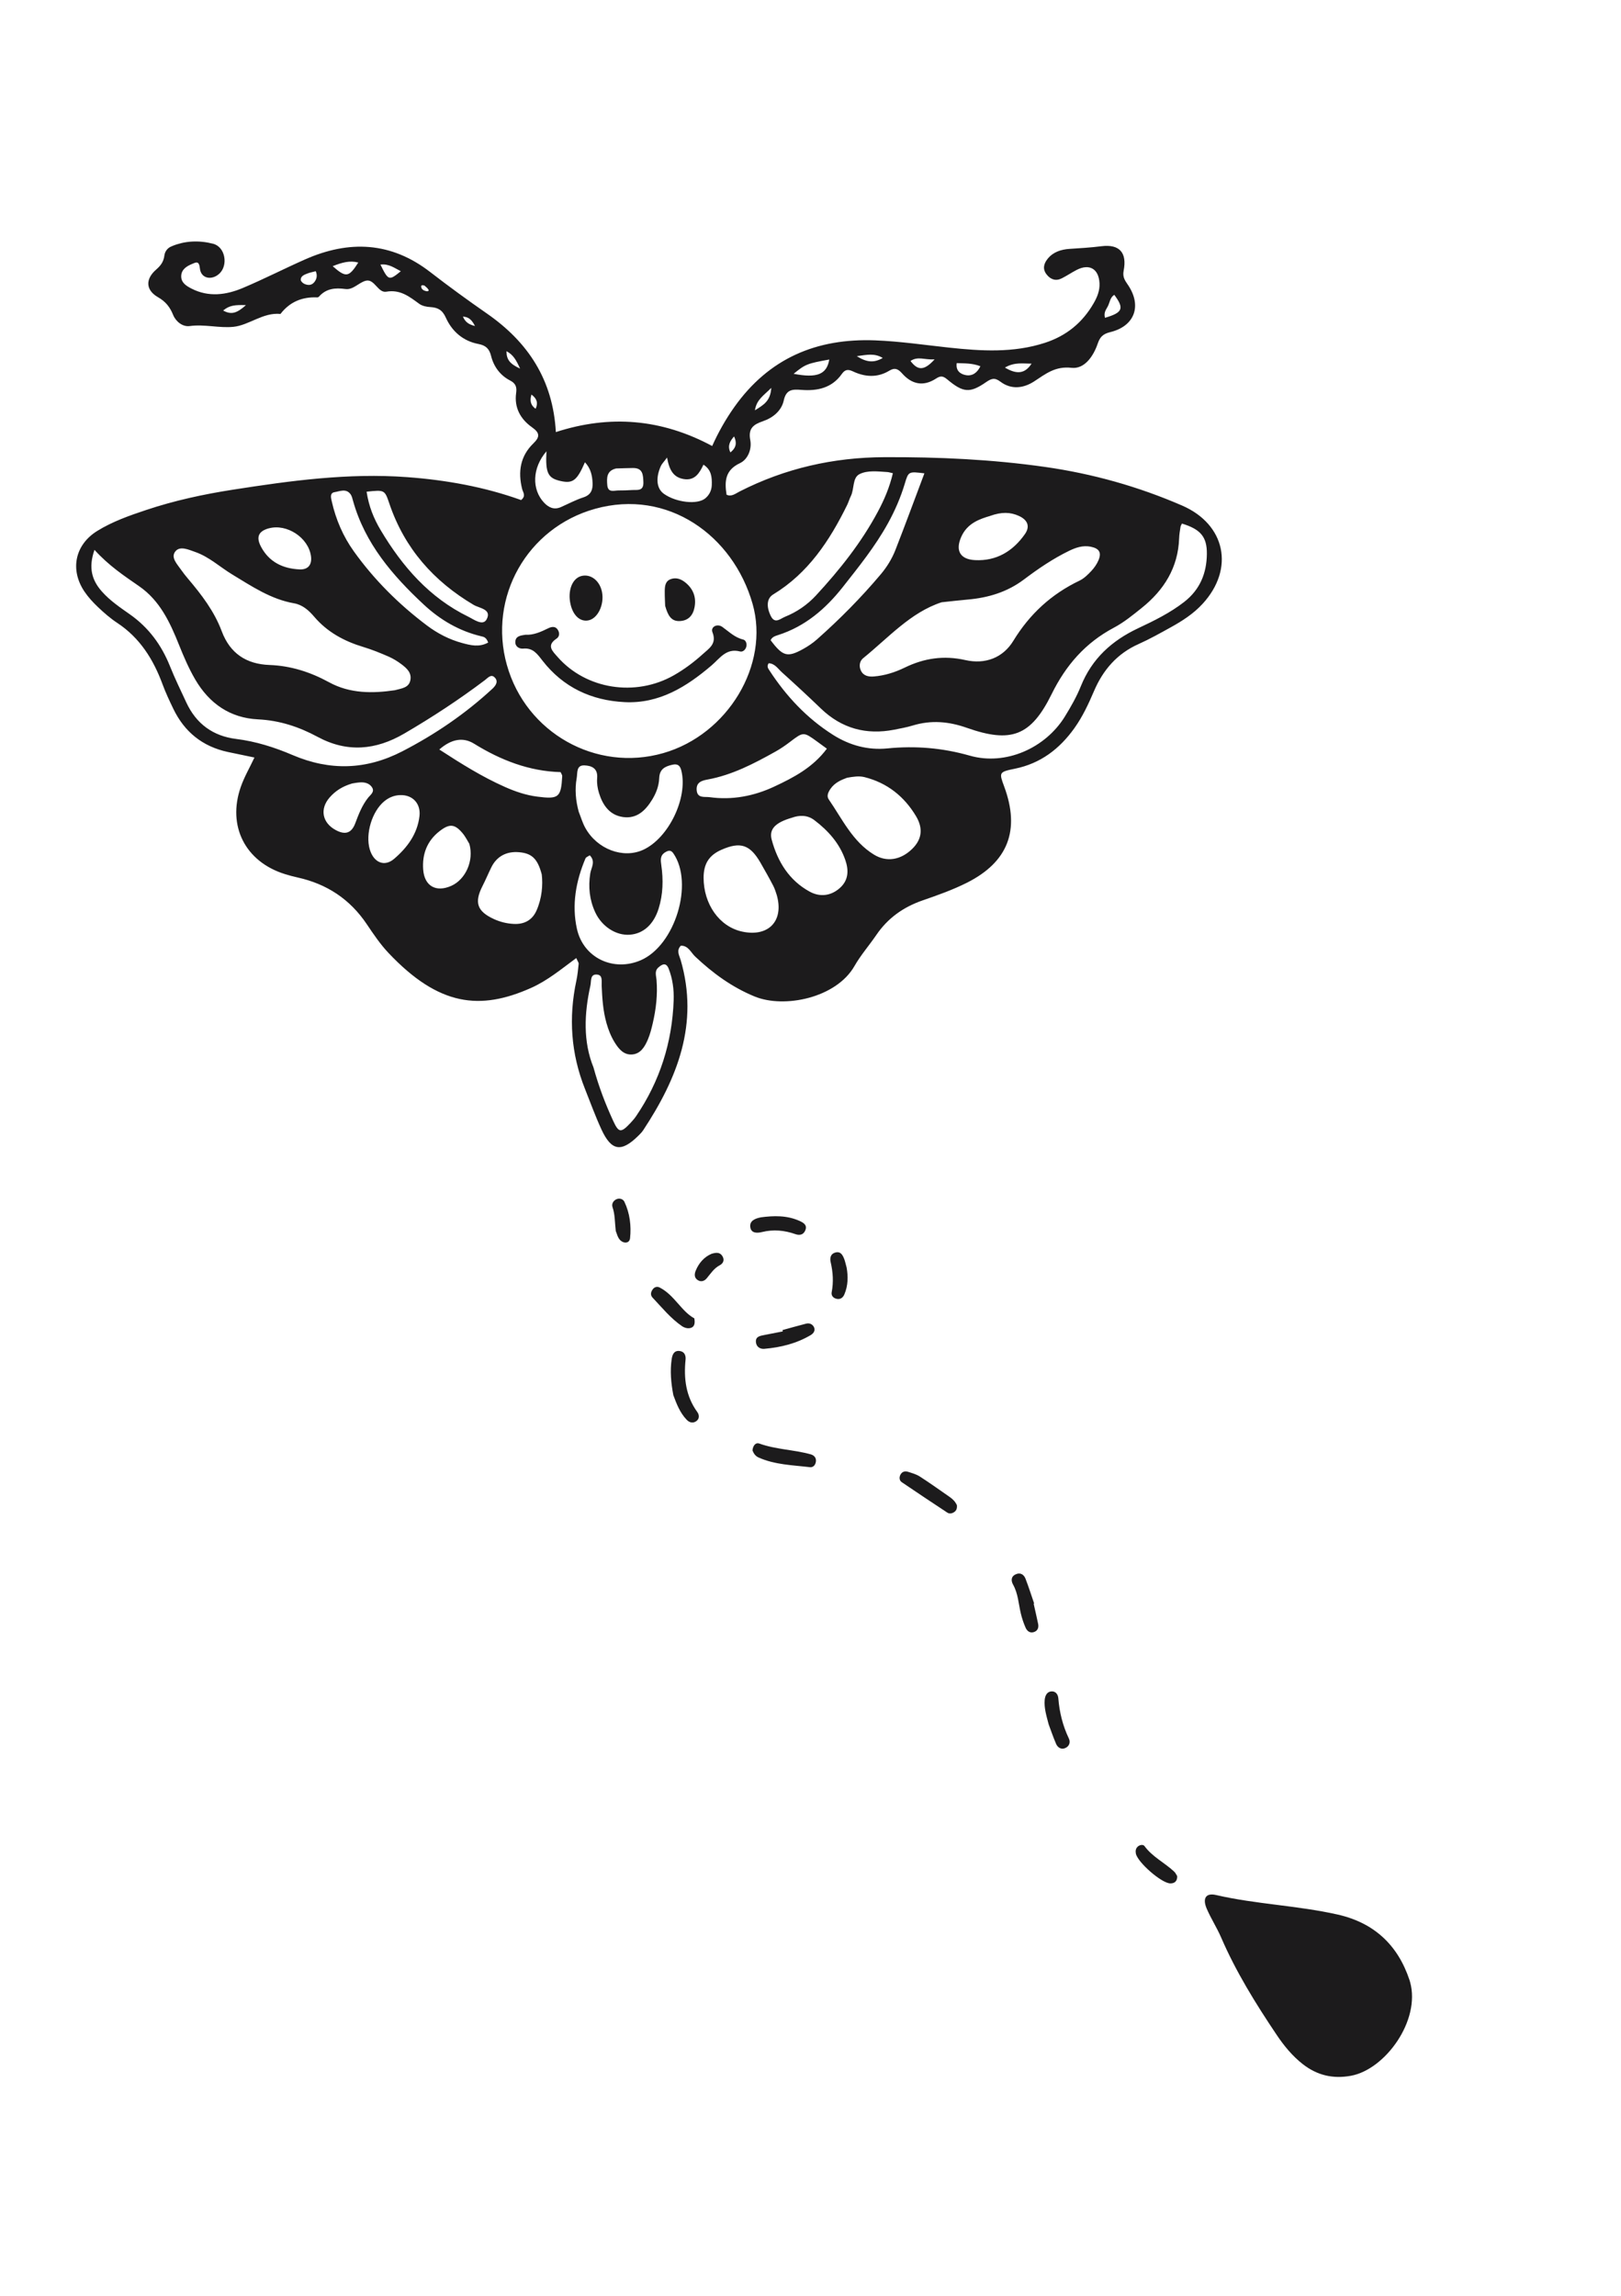 <svg width="310" height="439" viewBox="0 0 310 439" fill="none" xmlns="http://www.w3.org/2000/svg">
<g clip-path="url(#clip0_26_52)">
<path d="M230.778 364.923C229.923 362.927 230.606 361.85 232.547 362.297C240.218 364.068 248.133 364.301 255.804 366.031C262.763 367.597 267.328 371.836 269.565 378.589L269.668 378.936C271.707 386.317 264.896 395.648 258.37 396.853C254.914 397.491 251.899 396.772 249.169 394.651C247.142 393.073 245.538 391.107 244.118 388.99C240.139 383.059 236.377 377.01 233.535 370.429C232.722 368.546 231.586 366.804 230.778 364.923ZM217.567 353.056C217.969 352.678 218.629 352.604 218.871 352.937C220.393 355.027 222.748 356.123 224.569 357.844C224.818 358.081 224.959 358.427 225.128 358.687L225.129 358.691C225.162 359.666 224.609 360.092 223.809 360.077C222.115 360.048 217.538 356.025 217.221 354.369C217.127 353.871 217.19 353.415 217.567 353.056ZM200.963 323.379C201.812 323.253 202.333 323.893 202.395 324.683C202.605 327.372 203.243 329.929 204.407 332.369C204.77 333.13 204.459 333.871 203.73 334.199C202.964 334.544 202.276 334.124 201.965 333.399C201.393 332.065 200.925 330.683 200.538 329.65L200.54 329.649C200.079 327.904 199.661 326.498 199.785 325.022C199.851 324.28 200.148 323.5 200.963 323.379ZM194.412 300.918C195.231 300.63 195.839 301.102 196.119 301.825C196.719 303.385 197.228 304.985 197.773 306.567C197.742 306.576 197.708 306.589 197.677 306.602C197.965 307.889 198.266 309.173 198.532 310.462C198.658 311.091 198.508 311.69 197.875 311.969C197.054 312.332 196.449 311.898 196.135 311.192C195.751 310.323 195.447 309.406 195.225 308.482C194.779 306.627 194.711 304.68 193.741 302.953C193.271 302.116 193.386 301.281 194.412 300.918ZM172.138 282.072C172.393 281.444 172.955 281.17 173.606 281.373C174.402 281.623 175.24 281.858 175.931 282.303C177.858 283.542 179.716 284.883 181.599 286.184C182.203 286.6 182.711 287.106 183.005 287.796C183.035 288.293 182.959 288.744 182.514 289.062C182.081 289.369 181.577 289.461 181.159 289.187C178.244 287.271 175.343 285.328 172.455 283.374C172.001 283.064 171.956 282.525 172.138 282.072ZM143.908 277.307C143.967 276.472 144.454 275.714 145.232 275.992C148.423 277.135 151.827 277.151 155.053 278.05C155.633 278.213 156.114 278.659 156.041 279.373C155.972 280.044 155.552 280.581 154.886 280.503C151.566 280.105 148.174 280.05 145.046 278.641C144.479 278.385 144.131 277.888 143.909 277.311L143.908 277.307ZM128.454 259.836C128.582 258.952 128.922 258.12 130.05 258.302C130.93 258.443 131.184 259.192 131.107 259.945C130.742 263.542 131.158 266.941 133.357 269.966C133.725 270.469 133.784 271.185 133.262 271.622C132.633 272.148 131.904 272.049 131.323 271.442C130.035 270.096 129.384 268.403 128.768 266.73C128.33 264.42 128.116 262.135 128.454 259.836ZM144.58 256.717C144.394 255.526 145.341 255.399 146.171 255.233C147.347 254.995 148.524 254.775 149.702 254.544C149.679 254.46 149.66 254.374 149.64 254.289L149.637 254.29C151.143 253.879 152.641 253.45 154.154 253.063C154.799 252.898 155.387 253.157 155.664 253.73C155.971 254.37 155.573 254.931 155.047 255.245C152.314 256.867 149.301 257.604 146.168 257.875C145.42 257.94 144.711 257.556 144.58 256.717ZM159.659 239.49C160.744 239.141 161.157 239.933 161.469 240.757C161.637 241.209 161.731 241.689 161.92 242.381L161.917 242.382C162.191 243.967 162.219 245.77 161.464 247.496C161.205 248.092 160.718 248.463 160.027 248.323C159.352 248.187 158.922 247.704 159.053 247.038C159.428 245.095 159.295 243.2 158.852 241.288C158.69 240.585 158.802 239.765 159.659 239.49ZM124.868 246.448C125.207 246.019 125.718 245.925 126.157 246.152C128.989 247.612 130.294 250.704 132.778 252.048L132.782 252.047C133.029 253.352 132.589 253.869 131.763 253.94C131.332 253.978 130.804 253.802 130.438 253.551C128.25 252.048 126.589 249.985 124.789 248.077C124.321 247.579 124.465 246.962 124.868 246.448ZM136.071 239.712C136.927 239.448 137.65 239.376 138.125 240.106C138.602 240.843 138.352 241.531 137.639 241.903C136.524 242.487 135.904 243.505 135.137 244.413C134.744 244.879 134.144 245.129 133.532 244.795C132.742 244.362 132.767 243.611 133.051 242.926C133.663 241.438 134.685 240.302 136.071 239.712ZM145.454 232.75L145.451 232.743C147.97 232.405 150.487 232.337 152.886 233.413C153.669 233.766 154.477 234.224 153.962 235.319C153.584 236.117 152.85 236.207 152.119 235.95C150.016 235.212 147.904 235.008 145.72 235.549C144.734 235.792 143.577 235.783 143.472 234.502C143.381 233.38 144.426 232.952 145.454 232.75ZM117.833 229.302C118.426 229.001 119.146 229.207 119.411 229.761C120.456 231.958 120.742 234.355 120.494 236.721C120.385 237.769 119.234 237.786 118.55 237.037C118.097 236.539 117.944 235.769 117.758 235.348L117.761 235.348C117.562 233.655 117.625 232.2 117.144 230.811C116.924 230.173 117.277 229.586 117.833 229.302ZM32.679 47.153C35.293 45.99 38.122 45.922 40.748 46.6C43.107 47.208 43.659 50.706 41.967 52.3C40.509 53.675 38.424 53.268 38.23 51.329C38.075 49.753 37.442 50.168 36.707 50.474C35.687 50.9 34.693 51.514 34.655 52.77C34.618 54.044 35.628 54.662 36.603 55.165C39.892 56.859 43.239 56.404 46.446 55.053C50.462 53.359 54.347 51.366 58.332 49.602C66.755 45.879 74.778 46.207 82.287 52.022C85.832 54.766 89.466 57.406 93.145 59.962C100.959 65.392 105.747 72.585 106.301 82.608C116.675 79.246 126.531 80.092 136.196 85.269C137.369 82.659 138.755 80.19 140.418 77.842C147.046 68.489 156.152 64.639 167.381 65.072C172.109 65.256 176.777 65.95 181.469 66.456C187.634 67.119 193.777 67.508 199.828 65.542C203.959 64.202 207.039 61.666 209.174 57.936C209.844 56.769 210.341 55.538 210.27 54.147C210.13 51.401 208.345 50.346 205.898 51.606C204.932 52.104 204.026 52.725 203.054 53.214C201.916 53.785 200.927 53.451 200.16 52.48C199.346 51.449 199.593 50.431 200.335 49.5C201.392 48.166 202.93 47.693 204.512 47.585C206.553 47.447 208.576 47.34 210.617 47.077C214.073 46.634 215.568 48.293 214.886 51.75C214.624 53.082 215.222 53.715 215.815 54.628C218.38 58.575 216.938 62.369 212.33 63.496C210.933 63.836 210.363 64.414 209.925 65.699C209.105 68.112 207.392 70.598 204.921 70.322C201.8 69.972 199.987 71.471 197.781 72.911C195.744 74.237 193.398 74.546 191.305 72.963C190.188 72.118 189.559 72.381 188.521 73.098C185.482 75.192 184.189 75.085 181.154 72.538C180.317 71.835 179.847 71.827 179.002 72.379C176.591 73.954 174.368 73.486 172.522 71.394C171.757 70.528 171.121 70.231 170.064 70.874C167.794 72.249 165.427 72.092 163.112 71.004C162.186 70.57 161.607 70.619 160.987 71.498C159.099 74.186 156.303 74.776 153.269 74.541C151.581 74.41 150.355 74.399 149.884 76.569C149.455 78.546 147.804 79.879 145.91 80.528C144.065 81.161 143.054 81.909 143.482 84.139C143.815 85.882 143.021 87.838 141.503 88.551C138.701 89.867 138.534 91.962 138.947 94.58C139.875 95.036 140.668 94.359 141.456 93.958C150.154 89.53 159.39 87.444 169.135 87.404C179.438 87.358 189.706 87.821 199.914 89.28C208.96 90.574 217.674 93.014 226.068 96.656C234.349 100.245 236.159 108.719 229.988 115.438C228.244 117.34 226.107 118.713 223.874 119.946C221.862 121.058 219.847 122.192 217.752 123.127C213.638 124.957 210.945 128.081 209.217 132.126C208.164 134.583 207.043 136.998 205.486 139.185C202.638 143.178 199.001 145.968 194.075 146.967C191.026 147.585 191.048 147.692 192.04 150.371C195.118 158.683 192.813 164.802 184.889 168.778C182.191 170.13 179.312 171.151 176.454 172.139C172.772 173.409 169.794 175.517 167.594 178.744C166.228 180.747 164.608 182.593 163.411 184.689C159.923 190.8 149.987 192.836 144.337 190.523C139.987 188.743 136.318 186.058 132.939 182.873C132.11 182.088 131.632 180.767 130.207 180.798C129.288 181.743 129.911 182.656 130.174 183.549C133.706 195.703 129.556 206.159 123.005 216.083C122.741 216.484 122.387 216.83 122.042 217.169C118.813 220.349 116.922 220.054 115.018 215.93C113.852 213.404 112.903 210.773 111.872 208.187C109.185 201.459 108.709 194.553 110.226 187.483C110.454 186.425 110.552 185.334 110.664 184.254C110.684 184.049 110.49 183.823 110.197 183.152L110.195 183.172C107.289 185.32 104.671 187.492 101.579 188.868C91.823 193.22 83.949 192.401 74.29 182.182C72.72 180.521 71.417 178.584 70.134 176.678C66.924 171.903 62.5 168.996 56.919 167.763C56.092 167.581 55.269 167.36 54.46 167.106C46.913 164.739 43.434 157.94 46.042 150.459C46.706 148.553 47.742 146.78 48.661 144.827C46.865 144.454 45.212 144.121 43.56 143.765C38.729 142.723 35.269 139.932 33.137 135.497C32.403 133.97 31.676 132.429 31.091 130.842C29.331 126.068 26.754 121.938 22.398 119.073C21.091 118.211 19.89 117.158 18.749 116.078C17.788 115.167 16.866 114.17 16.133 113.076C13.331 108.881 14.359 104.121 18.611 101.499C21.517 99.706 24.728 98.576 27.948 97.504C33.362 95.696 38.916 94.496 44.562 93.618C55.585 91.9 66.602 90.396 77.817 91.218C85.337 91.77 92.683 93.098 99.657 95.603C100.653 94.803 100.008 94.111 99.857 93.504C99.031 90.205 99.483 87.218 101.994 84.781C103.252 83.559 103.292 82.782 101.745 81.692C99.55 80.145 98.312 77.948 98.706 75.124C98.856 74.057 98.662 73.32 97.586 72.765C95.661 71.778 94.424 70.109 93.908 68.028C93.573 66.678 92.895 66.034 91.518 65.772C88.571 65.216 86.447 63.37 85.255 60.719C84.588 59.23 83.693 58.784 82.248 58.703C81.544 58.665 80.734 58.49 80.183 58.09C78.287 56.714 76.558 55.304 73.874 55.769C72.286 56.044 71.628 53.304 70.009 53.66C68.682 53.954 67.553 55.459 66.076 55.258C64.079 54.989 62.382 55.147 60.99 56.72C60.917 56.8 60.769 56.863 60.662 56.858C57.79 56.73 55.417 57.711 53.64 60.019C50.291 59.692 47.649 62.175 44.644 62.484C41.954 62.762 39.114 61.95 36.258 62.338C34.96 62.515 33.636 61.511 33.111 60.209C32.5 58.705 31.701 57.675 30.215 56.82C27.849 55.464 27.765 53.362 29.869 51.534C30.769 50.753 31.296 50.005 31.437 48.849C31.527 48.116 31.99 47.461 32.679 47.153ZM114.219 186.327C112.81 186.169 113.099 187.573 112.916 188.393C111.707 193.801 111.513 199.182 113.487 204.045L113.491 204.048C114.534 207.849 115.803 211.113 117.27 214.304C118.315 216.569 118.744 216.629 120.515 214.757C120.931 214.319 121.333 213.858 121.669 213.363C126.202 206.687 128.546 199.275 128.831 191.244C128.903 189.213 128.638 187.127 127.87 185.182C127.384 183.957 126.639 184.327 125.911 184.963C125.126 185.649 125.485 186.525 125.554 187.34C125.782 190.137 125.468 192.894 124.837 195.613C124.594 196.668 124.324 197.738 123.901 198.733C123.324 200.086 122.538 201.462 120.914 201.597C119.291 201.731 118.325 200.554 117.529 199.259C116.827 198.111 116.346 196.888 115.983 195.598C115.318 193.248 115.164 190.838 115.062 188.421C115.025 187.594 115.305 186.449 114.219 186.327ZM145.43 164.931C143.425 161.457 141.574 160.881 137.979 162.459C135.618 163.496 134.558 165.114 134.556 167.801C134.555 172.807 137.519 177.166 141.962 178.114C146.767 179.14 149.774 176.307 148.669 171.589L148.551 171.13C148.405 170.736 148.223 170.016 147.891 169.379C147.11 167.876 146.277 166.401 145.43 164.931ZM112.788 163.523C112.496 163.724 112.076 163.857 111.966 164.117C110.138 168.446 109.313 172.984 110.331 177.581C111.568 183.158 117.324 185.842 122.543 183.582C129.114 180.734 132.72 168.883 128.774 163.151C128.33 162.507 127.882 162.553 127.27 162.909C126.205 163.525 126.326 164.412 126.471 165.429C126.868 168.206 126.802 170.986 125.963 173.687C125.007 176.762 123.01 178.527 120.422 178.706C117.812 178.887 115.095 177.147 113.833 174.42C112.736 172.049 112.471 169.571 112.883 166.98C113.061 165.878 113.964 164.707 112.79 163.53L112.788 163.523ZM155.729 156.794C154.35 155.749 152.784 155.847 151.436 156.34C148.362 157.225 147.027 158.47 147.575 160.519C148.7 164.72 150.92 168.34 154.866 170.48C156.793 171.527 158.887 171.317 160.624 169.763C162.3 168.261 162.328 166.363 161.656 164.415C160.548 161.216 158.375 158.799 155.729 156.794ZM161.984 148.697C160.834 149.121 159.623 149.645 158.823 150.813C158.392 151.444 158.037 152.176 158.488 152.833C161.081 156.592 163.035 160.888 167.147 163.398C169.542 164.86 172.215 164.45 174.41 162.333C176.22 160.59 176.644 158.497 175.188 156.054C172.944 152.287 169.686 149.672 165.344 148.579C164.258 148.306 163.181 148.495 161.984 148.697ZM99.27 162.93C96.869 162.718 94.99 163.727 93.967 165.809C93.385 166.994 92.874 168.217 92.275 169.392C90.667 172.54 91.235 174.23 94.445 175.707C95.658 176.266 96.932 176.578 98.273 176.641C100.311 176.741 101.822 175.876 102.617 174.051C103.646 171.699 103.841 169.193 103.609 167.196C102.817 164.149 101.684 163.138 99.27 162.93ZM226.036 100.101C225.943 100.312 225.794 100.515 225.76 100.736C225.647 101.453 225.523 102.174 225.498 102.898C225.305 108.515 222.61 112.806 218.355 116.217C216.659 117.578 214.941 118.983 213.036 119.994C207.576 122.889 203.845 127.157 201.108 132.715C197.141 140.76 193.329 142.122 184.883 139.144C181.434 137.928 178.069 137.64 174.568 138.702C173.411 139.053 172.213 139.27 171.025 139.504C165.655 140.549 160.959 139.285 156.976 135.449C154.533 133.095 152.041 130.795 149.523 128.525C148.772 127.847 148.169 126.843 147.004 126.803C146.587 127.388 146.893 127.791 147.146 128.178C150.361 133.11 154.309 137.329 159.304 140.492C162.465 142.491 165.951 143.456 169.694 143.086C175.053 142.554 180.233 142.98 185.478 144.474C192.303 146.42 199.926 143.044 203.661 136.968C204.8 135.114 205.895 133.196 206.706 131.182C208.821 125.926 212.619 122.484 217.656 120.112C220.712 118.674 223.761 117.185 226.465 115.08C229.489 112.726 230.764 109.589 230.801 105.9C230.836 102.616 229.575 101.179 226.04 100.1L226.036 100.101ZM111.78 146.33C110.161 146.26 110.462 147.773 110.292 148.725C109.902 150.899 110.093 153.065 110.678 155.207L110.684 155.213C111.088 156.223 111.39 157.287 111.909 158.232C114.162 162.366 119.199 164.246 123.044 162.452C127.89 160.192 131.554 152.559 130.316 147.393C130.071 146.373 129.639 145.963 128.545 146.213C127.124 146.537 126.131 147.072 126.067 148.772C126.013 150.232 125.491 151.62 124.721 152.876C123.453 154.943 121.807 156.569 119.173 156.21C116.59 155.855 115.269 153.945 114.553 151.628C114.272 150.724 114.12 149.713 114.199 148.774C114.363 146.903 113.166 146.389 111.78 146.33ZM88.419 159.244C86.941 157.508 85.942 157.453 84.076 158.894C81.668 160.756 80.715 163.302 80.93 166.243C81.16 169.421 83.403 170.657 86.315 169.356C89.008 168.152 90.672 164.592 89.759 161.333L89.755 161.33C89.46 160.856 89.035 159.966 88.419 159.244ZM156.319 141.813C153.644 139.869 153.655 139.881 151.035 141.876C150.173 142.534 149.267 143.152 148.321 143.682C144.2 145.984 140.026 148.173 135.315 149.034C134.158 149.244 133.138 149.587 133.229 151.026C133.338 152.694 134.748 152.275 135.712 152.408C140.033 153.004 144.194 152.199 148.077 150.38C151.765 148.652 155.432 146.756 158.131 143.135C157.293 142.524 156.804 142.167 156.319 141.813ZM76.498 152.012C75.384 152.052 74.387 152.46 73.52 153.165C71.15 155.096 69.839 159.415 70.716 162.405L70.72 162.404C71.451 164.886 73.495 165.807 75.375 164.195C77.863 162.063 79.826 159.455 80.22 156.024C80.495 153.621 78.899 151.921 76.498 152.012ZM90.672 142.189C88.572 140.892 86.352 141.259 84.015 143.291L84.013 143.295C88.251 146.046 92.226 148.529 96.537 150.441C98.529 151.327 100.581 152.027 102.754 152.305C106.855 152.83 107.295 152.464 107.519 148.384C107.532 148.181 107.357 147.968 107.208 147.617C101.218 147.454 95.77 145.343 90.672 142.189ZM113.788 97.281C100.822 100.903 93.3 114.163 96.935 127.137L96.938 127.137C100.57 140.1 113.998 147.663 126.843 143.984C139.198 140.446 147.235 127.056 143.924 115.447C140.182 102.332 127.684 93.401 113.788 97.281ZM208.602 104.525C207.092 104.217 205.734 104.687 204.409 105.332C201.353 106.823 198.543 108.733 195.846 110.768C192.625 113.199 189 114.28 185.069 114.626C183.507 114.762 181.946 114.947 180.076 115.144L180.072 115.145C174.132 117.085 169.914 121.917 165.072 125.835C164.401 126.377 164.23 127.326 164.627 128.187C165.109 129.232 166.112 129.407 167.088 129.333C169.161 129.174 171.151 128.543 172.996 127.647C176.728 125.827 180.51 125.266 184.612 126.197C188.405 127.058 191.804 125.772 193.787 122.521C196.925 117.378 201.068 113.582 206.453 111.005C207.301 110.6 208.031 109.876 208.69 109.18C209.256 108.576 209.765 107.856 210.082 107.094C210.696 105.614 210.201 104.854 208.602 104.525ZM67.342 149.789C65.435 150.356 64.144 151.222 63.073 152.424C61.108 154.632 61.601 157.308 64.224 158.708C66.012 159.66 67.22 159.315 67.945 157.385C68.587 155.674 69.231 153.997 70.37 152.547C70.863 151.918 71.791 151.354 71.058 150.4C70.509 149.686 69.64 149.517 68.761 149.587C68.16 149.634 67.567 149.754 67.342 149.789ZM104.841 120.118C105.503 119.79 106.275 119.662 106.729 120.496C107.051 121.08 106.99 121.727 106.418 122.106C104.439 123.42 105.672 124.498 106.632 125.594C112.052 131.787 121.513 133.288 128.867 129.106C130.872 127.966 132.709 126.585 134.422 125.038C135.659 123.919 137.111 123.061 136.248 120.867C135.854 119.866 137.145 119.152 138.137 119.857C139.416 120.768 140.52 121.893 142.133 122.274C142.573 122.377 142.834 122.935 142.761 123.468C142.663 124.171 142.074 124.694 141.537 124.554C138.889 123.851 137.675 125.858 136.078 127.219C131.276 131.311 126.066 134.568 119.44 134.235C113.079 133.917 107.706 131.405 103.743 126.304C102.75 125.029 101.937 123.82 100.045 124.005C99.358 124.072 98.537 123.666 98.549 122.757C98.564 121.64 99.484 121.499 100.486 121.354C101.983 121.45 103.416 120.824 104.841 120.118ZM176.783 90.494C173.774 90.128 173.736 90.116 173.048 92.417C172.246 95.103 171.138 97.648 169.784 100.096C167.367 104.465 164.249 108.339 161.172 112.24C157.888 116.404 153.98 119.762 148.817 121.41C148.241 121.594 147.656 121.776 147.373 122.396C149.686 125.478 150.571 125.745 153.568 124.093C154.515 123.57 155.436 122.949 156.247 122.233C160.604 118.375 164.69 114.244 168.439 109.794C169.616 108.397 170.582 106.827 171.244 105.134C173.136 100.293 174.93 95.411 176.783 90.494ZM18.071 105.125C16.848 108.605 17.611 110.983 19.505 113.11C21.047 114.846 22.97 116.14 24.847 117.46C28.43 119.983 30.886 123.323 32.504 127.367C33.446 129.724 34.569 132.009 35.636 134.313C37.524 138.381 40.734 140.727 45.151 141.274C48.919 141.742 52.484 142.87 55.94 144.348C63.068 147.392 69.998 147.222 76.942 143.639C83.224 140.394 88.988 136.469 94.171 131.673C94.839 131.053 95.359 130.25 94.583 129.496C93.894 128.825 93.293 129.608 92.733 130.029C87.804 133.749 82.649 137.13 77.313 140.244C71.879 143.415 66.401 143.931 60.742 140.878C57.193 138.965 53.484 137.733 49.358 137.532C44.009 137.273 40.021 134.511 37.324 129.887C36.101 127.787 35.149 125.572 34.247 123.321C32.527 119.026 30.601 114.839 26.61 112.078C23.737 110.088 20.819 108.157 18.071 105.125ZM169.721 90.251C167.906 90.14 165.913 89.862 164.367 90.65C162.989 91.351 163.405 93.482 162.705 94.869C162.434 95.407 162.275 96.005 162.008 96.546C158.652 103.374 154.554 109.588 147.852 113.657C146.649 114.389 146.521 115.948 147.392 117.74C148.186 119.375 149.219 118.286 150.113 117.925C152.386 117.006 154.386 115.64 156.051 113.838C160.588 108.928 164.736 103.723 167.897 97.797C169.095 95.553 170.101 93.23 170.753 90.479L170.752 90.475C170.193 90.348 169.959 90.266 169.721 90.251ZM194.836 98.628C193.23 97.9 191.554 97.845 189.368 98.627L189.369 98.631C187.433 99.209 185.017 99.975 183.835 102.622C182.674 105.222 183.574 106.941 186.466 107.087C190.563 107.295 193.705 105.388 196 102.12C197.032 100.65 196.545 99.402 194.836 98.628ZM128.335 110.7C129.334 110.363 130.253 110.719 131.019 111.325C132.545 112.534 133.19 114.135 132.828 116.082C132.533 117.683 131.605 118.691 129.939 118.739C128.315 118.787 127.712 117.604 127.2 115.812L127.205 115.815C127.186 115.194 127.116 114.123 127.126 113.056C127.137 112.087 127.202 111.081 128.335 110.7ZM37.328 105.527C36.107 105.106 34.461 104.315 33.562 105.387C32.577 106.561 33.873 107.838 34.617 108.917C35.029 109.514 35.486 110.083 35.954 110.638C38.545 113.699 40.98 116.867 42.401 120.674C43.988 124.922 47.099 126.975 51.55 127.136C55.631 127.285 59.372 128.492 62.951 130.449C66.968 132.642 71.325 132.569 75.47 131.968L75.471 131.971C76.873 131.595 78.226 131.494 78.489 129.981C78.733 128.583 77.751 127.734 76.785 127.002C76.019 126.423 75.172 125.907 74.294 125.521C72.74 124.848 71.163 124.199 69.544 123.713C65.862 122.61 62.614 120.872 60.082 117.901C59.055 116.698 57.872 115.628 56.216 115.338C51.793 114.561 48.167 112.1 44.435 109.845C42.062 108.411 39.99 106.449 37.328 105.527ZM111.221 110.116C112.941 109.703 114.605 110.946 115.088 113.002L115.136 113.232C115.585 115.647 114.291 118.307 112.465 118.619C110.929 118.881 109.618 117.685 109.119 115.569C108.502 112.953 109.433 110.545 111.221 110.116ZM63.998 94.091C63.015 94.25 63.296 95.2 63.45 95.875C64.233 99.332 65.611 102.539 67.679 105.426C71.581 110.872 76.283 115.542 81.627 119.567C83.67 121.107 85.937 122.276 88.409 122.943C89.989 123.368 91.633 123.794 93.352 122.849L93.355 122.844C92.995 121.83 92.495 121.755 92.043 121.649C87.815 120.646 84.175 118.505 81.042 115.588C75.061 110.019 69.808 103.909 67.527 95.795C67.4 95.331 67.289 94.814 67.008 94.449C66.168 93.347 64.981 93.932 63.998 94.091ZM70.109 94.006C70.538 96.862 71.507 99.189 72.808 101.369C76.958 108.332 82.143 114.284 89.565 117.908C90.619 118.423 92.342 119.748 93.06 118.413C94.107 116.459 91.665 116.289 90.594 115.654C82.921 111.114 77.374 104.841 74.481 96.339C73.564 93.643 73.588 93.636 70.112 94.005L70.109 94.006ZM127.57 87.478C126.927 88.345 126.562 88.69 126.373 89.115C125.339 91.435 125.585 93.439 126.973 94.418C129.321 96.078 133.379 96.531 134.887 95.27C135.664 94.62 136.087 93.75 136.12 92.738C136.17 91.264 136.072 89.827 134.53 88.837C133.769 90.445 132.882 91.936 130.762 91.591C128.805 91.273 127.986 89.883 127.57 87.478ZM117.808 89.569C115.995 90.004 116.022 91.344 116.135 92.724C116.261 94.273 117.415 93.766 118.291 93.768C119.13 93.772 119.973 93.75 120.809 93.691C121.824 93.621 123.102 93.989 123.041 92.191C122.989 90.775 122.948 89.462 121.043 89.477C119.962 89.485 118.885 89.535 117.807 89.565L117.808 89.569ZM104.502 86.285C101.753 89.477 101.68 93.575 104.03 96.087C104.914 97.03 105.956 97.53 107.265 96.95C108.7 96.317 110.092 95.571 111.574 95.087C113.026 94.615 113.384 93.622 113.324 92.326C113.258 90.921 112.989 89.576 111.865 88.378C110.342 91.888 109.54 92.476 107.245 91.972C104.793 91.435 104.281 90.476 104.505 86.284L104.502 86.285ZM51.393 101.013C49.441 101.547 48.927 102.672 49.919 104.536C51.479 107.471 54.118 108.72 57.3 108.862C58.949 108.936 59.696 107.928 59.47 106.314C58.97 102.772 54.851 100.069 51.394 101.017L51.393 101.013ZM140.382 83.439C139.635 84.296 139.068 85.19 139.676 86.492C140.89 85.549 140.904 84.549 140.382 83.439ZM197.277 69.52C195.678 69.535 194.042 69.183 192.183 70.275C194.477 71.644 196.031 71.449 197.277 69.52ZM182.962 69.422C182.746 70.895 183.678 71.531 184.711 71.721C185.945 71.945 186.889 71.269 187.491 70.022C185.933 69.414 184.499 69.484 182.962 69.422ZM178.734 68.709C176.782 68.827 175.57 68.052 174.123 69.01C175.503 70.844 176.702 70.939 178.734 68.709ZM213.095 56.367C212.309 56.857 212.244 57.769 211.893 58.498C211.597 59.115 211.022 59.676 211.319 60.761C214.734 59.756 215.033 58.973 213.095 56.367ZM147.501 74.156C145.994 75.669 144.695 76.386 144.371 78.445C146.036 77.401 147.334 76.706 147.501 74.156ZM163.851 68.089C165.755 69.3 167.146 69.407 168.817 68.438C167.243 67.483 165.828 67.828 163.851 68.089ZM158.591 68.737C154.358 69.498 154.015 69.637 151.772 71.465C156.242 72.334 158.112 71.585 158.591 68.737ZM101.635 75.429C101.271 76.679 101.506 77.501 102.432 78.153C102.941 77.037 102.688 76.22 101.635 75.429ZM96.857 67.143C96.856 68.766 97.538 69.59 99.465 70.471C98.688 68.786 98.148 67.821 96.857 67.143ZM88.524 60.531C88.98 61.538 89.568 62.019 90.838 62.329C90.207 61.124 89.635 60.593 88.524 60.531ZM81.155 54.591C80.698 54.448 80.496 54.567 80.548 54.855C80.639 55.369 81.05 55.559 81.526 55.671C81.82 55.741 82.077 55.603 81.94 55.377C81.725 55.02 81.343 54.767 81.158 54.587L81.155 54.591ZM72.756 50.584C74.27 53.668 74.386 53.705 76.649 51.853C75.399 51.214 74.341 50.389 72.756 50.584ZM47.035 58.337C45.023 58.279 43.898 58.337 42.675 59.369C44.326 60.276 45.371 59.802 47.035 58.337ZM60.376 51.851C59.811 52.005 59.221 52.11 58.681 52.33C58.144 52.548 57.501 52.803 57.514 53.501C57.519 53.764 57.889 54.126 58.178 54.259C58.869 54.579 59.6 54.602 60.126 53.919C60.592 53.316 60.725 52.631 60.379 51.846L60.376 51.851ZM68.518 50.193C66.886 49.771 65.45 50.163 63.622 50.888C66.168 53.136 66.719 53.027 68.518 50.193Z" fill="#1C1B1C"/>
</g>
<defs>
<clipPath id="clip0_26_52">
<rect width="212.317" height="396.97" fill="white" transform="translate(0 55.956) rotate(-15.281)"/>
</clipPath>
</defs>
</svg>
